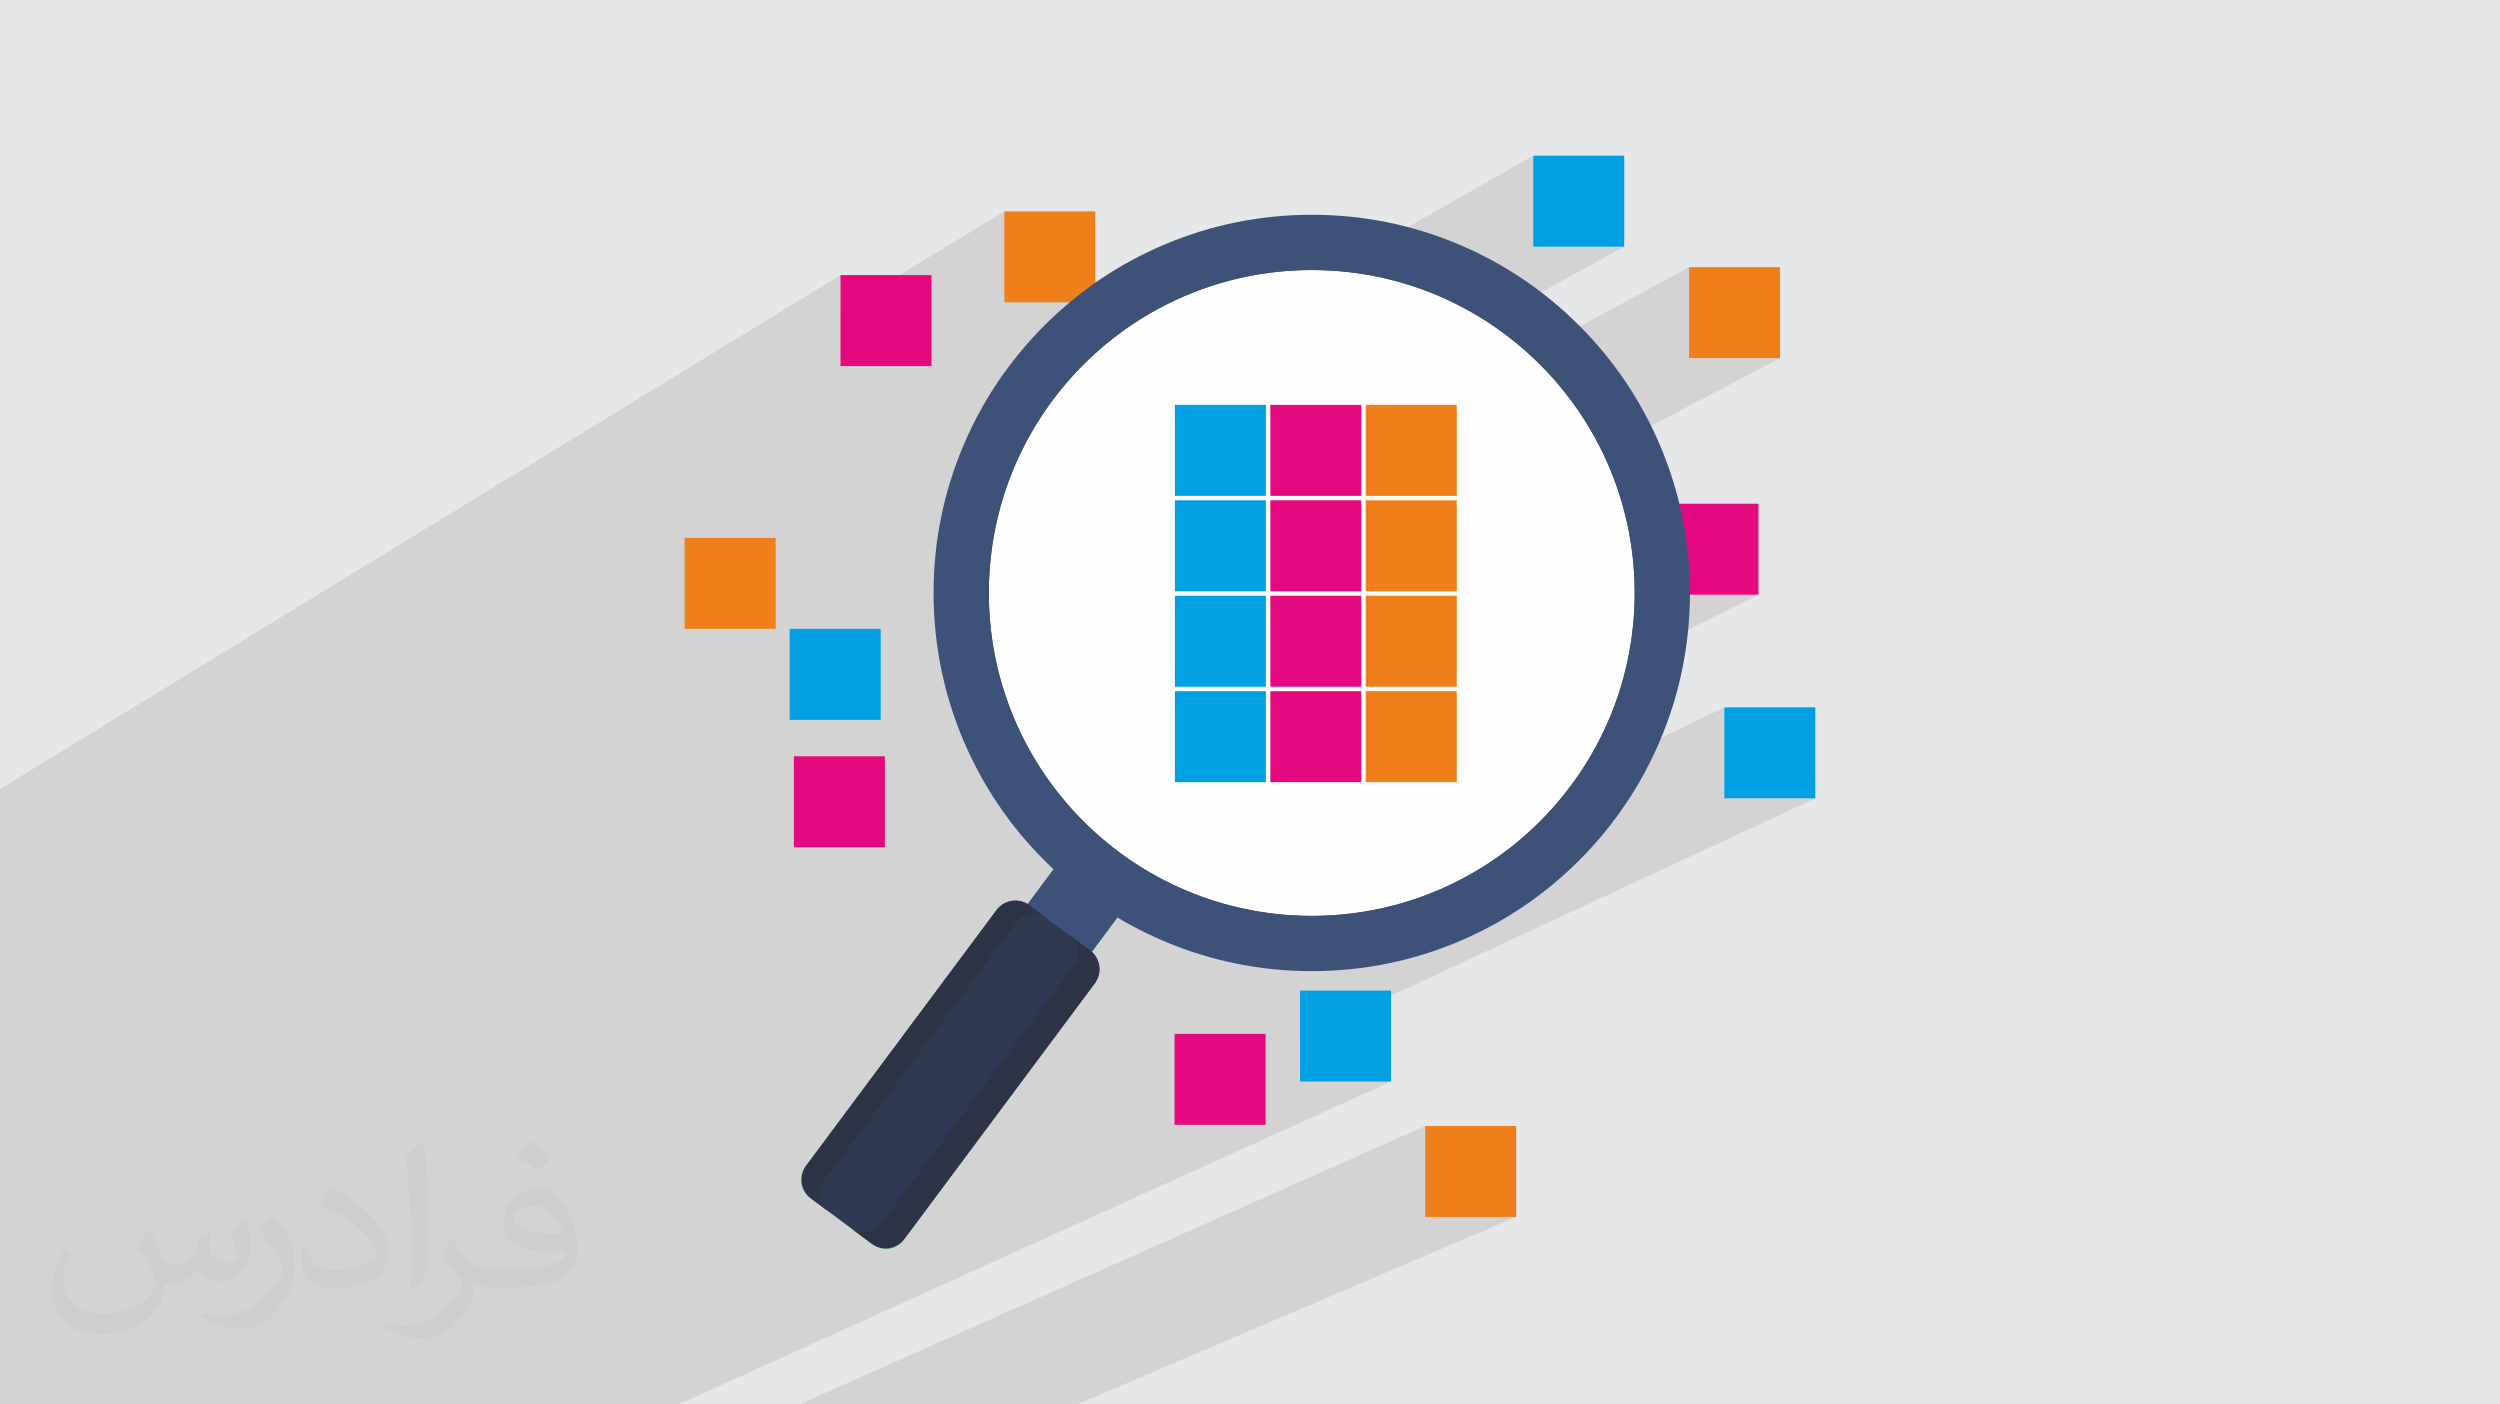 <?xml version="1.0" encoding="UTF-8"?>
<!DOCTYPE svg PUBLIC "-//W3C//DTD SVG 1.1//EN" "http://www.w3.org/Graphics/SVG/1.1/DTD/svg11.dtd">
<!-- Creator: CorelDRAW 2020 (64-Bit) -->
<svg xmlns="http://www.w3.org/2000/svg" xml:space="preserve" width="94.192mm" height="52.917mm" version="1.1" style="shape-rendering:geometricPrecision; text-rendering:geometricPrecision; image-rendering:optimizeQuality; fill-rule:evenodd; clip-rule:evenodd"
viewBox="0 0 9419.16 5291.66"
 xmlns:xlink="http://www.w3.org/1999/xlink"
 xmlns:xodm="http://www.corel.com/coreldraw/odm/2003">
 <defs>
  <style type="text/css">
   <![CDATA[
    .fil3 {fill:#00A0E3}
    .fil5 {fill:#E5097F}
    .fil0 {fill:#E6E7E8}
    .fil4 {fill:#EF7F1A}
    .fil6 {fill:#FEFEFE}
    .fil10 {fill:#2D3445;fill-rule:nonzero}
    .fil8 {fill:#2F3952;fill-rule:nonzero}
    .fil12 {fill:#347282;fill-rule:nonzero}
    .fil13 {fill:#374460;fill-rule:nonzero}
    .fil7 {fill:#3E5279;fill-rule:nonzero}
    .fil9 {fill:#52A1B9;fill-rule:nonzero}
    .fil11 {fill:#FAD488;fill-rule:nonzero}
    .fil2 {fill:#373435;fill-opacity:0.031}
    .fil1 {fill:#2B2A29;fill-opacity:0.102}
   ]]>
  </style>
 </defs>
 <g id="Layer_x0020_1">
  <polygon class="fil0" points="-0,0 9419.16,0 9419.16,5291.66 -0,5291.66 "/>
  <path class="fil1" d="M2556.22 5291.66l-103.34 0 -205.68 0 -107.48 0 -53.02 0 -4.63 0 -0.03 0 -12.67 0 -5.91 0 -3.64 0 -70.97 0 -8.01 0 -3.59 0 -48.5 0 -47.85 0 -22.13 0 -71.9 0 -14.71 0 -2.08 0 -117.8 0 -7.95 0 -52.27 0 -14.44 0 -82.5 0 -16.13 0 -56.59 0 -4.96 0 -2.97 0 -3.41 0 -56.62 0 -17.8 0 -166.83 0 -5.82 0 -46.05 0 -62.83 0 -243.88 0 -34.7 0 -71.53 0 -29.98 0 -30.34 0 -1.75 0 -11.78 0 -0.04 0 -0.01 0 -0.1 0 -24.02 0 -75.24 0 -29.28 0 -2.56 0 -39.9 0 -0.6 0 -51.35 0 -39.25 0 -91.53 0 -1.62 0 -1.83 0 -66.96 0 -16.96 0 -48.18 0 -9.21 0 -8.11 0 -1.36 0 -8.11 0 -3.83 0 -48.6 0 -0.34 0 -17.69 0 -0.05 0 -44.42 0 0 -50.55 0 -10.14 0 -7.7 0 -6.92 0 -13.57 0 -127.6 0 -2.21 0 -7.09 0 -4.11 0 -9.64 0 -119.02 0 -1.2 0 -7.09 0 -6.23 0 -7.35 0 -123.79 0 -9.74 0 -2.18 0 -1.48 0 -3.62 0 -13.77 0 -37.36 0 -78.75 0 -7.27 0 -13.58 0 -0.4 0 -110.46 0 -9.11 0 -17.3 0 -7.47 0 -1.2 0 -12.56 0 -112.01 0 -3.86 0 -3.59 0 -21.74 0 -31.21 0 -10.06 0 -88.94 0 -2.64 0 -7.65 0 -6.09 0 -130.04 0 -22.67 0 -3.49 0 -173.01 0 -25.62 0 -51.37 0 -78.18 0 -0.09 0 -29.21 0 -48.26 0 -58.08 0 -16.02 0 -5.3 0 -45.21 0 -37.82 0 -66.74 0 -109.98 0 -182.5 0 -117.16 3166.71 -1936.18 0 134.05 617.15 -374.05 0 342.85 208.45 0 226.59 -133.24 -14.69 8.78 -14.57 8.95 -14.47 9.13 -14.36 9.3 -14.24 9.48 -14.13 9.65 -14.01 9.82 -13.9 9.99 -13.78 10.17 -13.66 10.33 -13.55 10.51 -13.43 10.67 -13.31 10.85 -6.72 5.61 96.63 0 -245.4 143.55 -5.83 6.5 -11.35 12.95 -11.19 13.06 -11.01 13.19 -10.84 13.31 -10.68 13.43 -10.5 13.55 -10.34 13.66 -10.16 13.78 -10 13.9 -0.42 0.6 453.41 -264.04 -54.78 34.45 -52.92 36.92 -51 39.31 -48.99 41.62 -46.88 43.85 -20.24 20.83 338.08 -196.14 52.22 -30.02 53.77 -27.54 55.23 -24.98 56.63 -22.32 57.94 -19.61 59.17 -16.8 60.33 -13.93 61.41 -10.96 62.4 -7.93 63.33 -4.82 64.17 -1.62 64.17 1.62 57.14 4.35 713.12 -406.57 0 342.85 342.85 0 -485.3 267.38 5.21 3.34 48.89 34.76 47.11 37.02 45.25 39.19 8.29 7.9 574.88 -312.44 0 342.85 342.85 0 -643.62 337.92 3.17 6.19 24.98 55.24 22.32 56.62 19.61 57.94 16.8 59.18 8.98 38.89 123.45 -63.39 0 342.85 342.85 0 -458.21 226.98 -3.14 17.61 -13.93 60.33 -16.8 59.17 -19.61 57.94 -22.32 56.63 -24.98 55.23 -27.54 53.77 -30.02 52.22 -18.53 28.89 506.54 -244.5 0 342.85 342.85 0 -1941.44 902.86 0 164.3 342.85 0 -2684.78 1216.61 0.01 0zm1179.1 0l-724.55 0 2358.8 -1049.44 0 342.85 342.85 0 -1654.74 706.59 -322.36 0z"/>
  <path class="fil2" d="M565.11 4635.76c17.98,27.25 29.64,53.44 41.02,82.55 8.46,16.94 12.95,48.16 52.65,48.16 11.63,0 28.32,-3.43 43.13,-11.63 16.66,-8.74 29.36,-21.97 35.99,-42.06l15.87 -53.44 38.63 -19.05 2.64 2.64c-5.28,20.12 -6.6,39.42 -6.6,54.51 0,44.7 38.63,61.65 69.32,61.65 17.98,0 34.14,-8.74 34.14,-25.15 0,-21.16 -8.99,-57.15 -20.65,-89.43 17.98,-17.98 35.99,-35.99 56.62,-50.55l3.17 1.6c8.99,38.1 14.02,75.67 14.02,100.81 0,24.61 -10.85,51.87 -19.84,69.6 -18.52,34.92 -51.33,62.71 -91.01,62.71 -30.15,0 -63.75,-15.09 -86.79,-43.13l-1.32 0c-21.69,27 -55.3,51.33 -109.02,51.33l-16.66 0c-2.64,35.46 -10.31,60.58 -21.97,83.08 -32,62.43 -127,106.63 -216.43,106.63 -124.36,0 -186.79,-71.7 -186.79,-167.21 0,-59 19.3,-113.77 48.95,-152.65l24.33 10.06c-18.52,35.46 -30.96,68.78 -30.96,101.6 0,89.43 72.77,132.03 156.64,132.03 77.8,0 174.09,-49.48 191.57,-106.88 -6.6,-62.71 -30.15,-92.07 -66.14,-149.22 10.85,-19.05 24.87,-38.1 42.34,-58.47l3.17 0 0 0 0 0 -0.02 -0.09zm1434.31 -336.55c26.19,16.41 51.87,35.71 76.99,57.94 -14.02,19.84 -31.5,37.85 -53.19,53.72 -25.15,-20.37 -50.27,-37.85 -75.95,-56.36 17.45,-19.58 34.67,-38.35 52.12,-55.3l0 0 0 0 0 0 0 0 0 0 0.03 0zm13.49 244.48c-42.34,0 -76.99,27.79 -76.99,48.41 0,44.2 84.66,57.94 186,57.4 -12.7,-51.87 -57.15,-105.84 -109.02,-105.84l0.01 0.03zm-95 236.55c55.04,0 103.2,-1.6 139.95,-10.85 41.02,-10.31 75.67,-30.96 75.67,-45.24 0,-3.71 0,-8.2 -1.32,-11.91 -23.01,2.11 -49.48,2.11 -72.49,2.11 -74.6,0 -131.75,-16.94 -154.25,-58.75 -5.56,-11.63 -9.52,-24.61 -9.52,-39.42 0,-40.49 17.45,-79.91 48.16,-107.16 25.65,-22.48 53.97,-36.5 82.8,-36.5 52.12,0 93.65,41.81 122.76,107.7 15.87,35.99 26.72,77.52 26.72,129.92 0,34.92 -9.52,64.29 -31.22,85.98 -40.49,39.17 -115.09,53.97 -229.39,53.97l-51.87 0 0 0 -13.49 0c-28.32,0 -48.69,-5.03 -64.82,-17.45l-2.64 0c0.79,6.6 1.32,12.95 1.32,19.05 0,25.65 -8.46,58.47 -25.65,84.66 -50.8,75.41 -105.84,108.2 -153.47,108.2 -48.16,0 -107.16,-18.52 -160.35,-42.6l9.52 -18.52c17.2,7.14 41.02,11.91 73.81,11.91 85.98,0 198.96,-82.55 212.98,-163.25 -3.17,-6.6 -8.99,-15.34 -17.2,-24.61 -25.15,-29.9 -41.02,-54.76 -55.83,-80.95 12.7,-25.15 24.33,-45.24 35.18,-63.5l4.5 -0.53c36.78,74.88 70.1,117.73 144.45,117.73l11.63 0 0 0 53.97 0 0 0 0 0 0 0 0 0 0 0 0.09 0.01zm-372.54 79.12c6.35,-34.39 6.88,-73.02 6.88,-109.02l0 -53.44c0,-99.75 -12.7,-244.73 -23.01,-339.19 17.98,-19.3 43.13,-42.06 62.97,-57.4l5.82 1.6c13.49,118.8 16.66,256.39 16.66,383.64 0,33.35 -1.32,65.89 -4.5,89.69 -1.85,30.15 -19.3,52.91 -56.62,87.83l-8.2 -3.71zm-383.38 -157.43c1.85,46.84 24.87,83.62 105.31,83.62 50.01,0 92.33,-12.95 139.17,-35.18 8.46,-3.71 12.95,-8.74 12.95,-12.95 0,-29.36 -22.48,-68.25 -60.32,-103.71 -36.78,-33.35 -85.47,-62.71 -130.96,-82.3 -15.62,-6.6 -20.65,-13.49 -20.65,-20.12 0,-13.49 17.98,-41.81 32.82,-62.18l5.03 -0.53c52.12,27.25 110.34,67.74 153.47,112.7 39.17,41.53 63.5,83.62 63.5,129.39 0,33.86 -10.31,65.61 -27,95.25 -57.15,28.83 -118.01,50.8 -178.33,50.8 -73.28,0 -123.29,-34.39 -123.29,-115.09 0,-8.74 0,-22.22 3.17,-39.7l25.15 0 0 0 0 0 0 0 0 0 0 0 -0.02 0zm-132.57 -133.1l45.52 73.56c16.66,27.25 32.28,56.9 32.28,103.71l0 59.79c0,48.41 -30.96,100.28 -80.95,151.61 -39.17,34.67 -73.81,49.48 -105.84,49.48 -47.62,0 -102.13,-14.81 -165.1,-41.81l7.14 -18.52c19.84,5.28 42.85,9.78 71.17,9.78 90.5,-0.53 183.08,-66.67 225.42,-147.37 5.03,-9.27 6.88,-17.98 6.88,-24.08 0,-9.27 -5.03,-19.58 -8.99,-28.83 -23.01,-43.38 -48.69,-83.08 -76.99,-119.86 14.81,-23.29 29.64,-45.77 45.77,-68l3.71 0.53 0 0 0 0 0 0 0 0 0 0 -0.02 0.01z"/>
  <rect class="fil3" x="4898.15" y="3732.2" width="342.85" height="342.85"/>
  <rect class="fil4" x="2579.57" y="2026.47" width="342.85" height="342.85"/>
  <rect class="fil5" x="2991.01" y="2849.34" width="342.85" height="342.85"/>
  <ellipse class="fil6" cx="4932.43" cy="2279.33" rx="1350" ry="1324.28"/>
  <polygon class="fil7" points="4112.47,3587.41 3870.59,3407.24 4044.46,3173.83 4286.33,3354 "/>
  <path class="fil7" d="M4113.63 3585.85c-0.73,-0.59 -1.47,-1.16 -2.22,-1.73l0 0 -3.19 -2.37c-0.51,-0.4 -1.02,-0.79 -1.55,-1.19l-56.51 -42.09 92.8 -124.53c21.89,14.87 44.21,29.1 66.9,42.71l-72.19 96.95 -24.04 32.25zm828.64 -104.83c-688.69,0 -1246.97,-558.29 -1246.97,-1246.98 0,-688.67 558.27,-1246.98 1246.97,-1246.98 688.68,0 1246.99,558.3 1246.99,1246.98 0,688.68 -558.3,1246.98 -1246.99,1246.98zm-1216.65 -1246.97l0 0c0,671.94 544.72,1216.66 1216.65,1216.66 671.94,0 1216.65,-544.72 1216.65,-1216.66l0 0c0,-3.94 -0.02,-7.86 -0.06,-11.8 -6.33,-666.5 -548.59,-1204.86 -1216.59,-1204.86 -668,0 -1210.25,538.36 -1216.59,1204.86 -0.03,3.94 -0.06,7.86 -0.06,11.8l0 0z"/>
  <path class="fil8" d="M3283.78 4685.29l-227.87 -169.73c-39.28,-29.26 -47.4,-84.83 -18.14,-124.1l716.93 -962.49c29.26,-39.28 84.82,-47.4 124.11,-18.14l227.86 169.73c39.28,29.26 47.4,84.83 18.14,124.1l-716.93 962.49c-29.26,39.28 -84.82,47.4 -124.1,18.14z"/>
  <path class="fil9" d="M3053.88 4514l-2.65 -1.98c-36.75,-27.32 -44.31,-79.18 -17,-115.84l243.2 -326.47 -0.01 0.01 -239.65 321.74c-28.75,38.59 -21.41,92.9 16.11,122.54z"/>
  <path class="fil10" d="M3120.35 4563.52l-66.47 -49.52c-37.52,-29.64 -44.86,-83.95 -16.11,-122.54l239.65 -321.74 300.95 -404.03 176.75 -237.28c7.54,-9.95 16.78,-17.87 27.02,-23.65 13.41,-7.58 28.53,-11.49 43.75,-11.49 15.69,0 31.48,4.14 45.65,12.69 1.63,0.98 3.25,2.03 4.83,3.14l66.36 49.41c-14.48,-10.25 -31.18,-15.2 -47.75,-15.2 -25.29,0 -50.25,11.53 -66.48,33.35l-723.9 971.93c-27.13,36.3 -19.93,87.36 15.75,114.93z"/>
  <polygon class="fil11" points="4049.05,3537.65 3943.63,3459.13 3944.43,3459.67 "/>
  <path class="fil7" d="M4108.26 3581.78l-79.14 -58.95c0.08,0.07 0.18,0.14 0.26,0.21l-86.65 -64.53 0.9 0.62 105.42 78.52 59.16 44.1c0.02,0.01 0.04,0.03 0.05,0.03z"/>
  <path class="fil12" d="M3337.89 4705.19c-17.2,0 -34.54,-5.33 -49.4,-16.41l-3.24 -2.41c15.58,11.12 33.58,16.5 51.43,16.5 26.45,0 52.57,-11.79 69.99,-34.14l-2.35 3.16c-16.24,21.79 -41.18,33.3 -66.43,33.3z"/>
  <path class="fil10" d="M3336.68 4702.87c-17.85,0 -35.85,-5.38 -51.43,-16.5l-78.87 -58.79c14.54,10.44 31.37,15.47 48.05,15.47 25.26,0 50.21,-11.54 66.45,-33.34l723.98 -971.94c26.98,-36.21 19.96,-87.1 -15.48,-114.73l78.89 58.76c1.79,1.39 3.51,2.82 5.15,4.33l0 0c33.04,30.04 38.77,80.61 12.2,117.44l-718.95 965.16c-17.42,22.35 -43.54,34.14 -69.99,34.14z"/>
  <path class="fil13" d="M4108.27 3581.8l-78.89 -58.76c-0.08,-0.07 -0.18,-0.14 -0.26,-0.21l79.14 58.95c0.01,0 0.01,0 0.01,0.02z"/>
  <rect class="fil4" x="6363.88" y="1006.47" width="342.85" height="342.85"/>
  <rect class="fil3" x="6496.73" y="2665.03" width="342.85" height="342.85"/>
  <rect class="fil5" x="3166.7" y="1036.47" width="342.85" height="342.85"/>
  <rect class="fil5" x="4786.16" y="1525.35" width="342.85" height="342.85"/>
  <rect class="fil3" x="4426.57" y="1525.35" width="342.85" height="342.85"/>
  <rect class="fil4" x="5145.77" y="1525.35" width="342.85" height="342.85"/>
  <rect class="fil5" x="4786.16" y="1884.95" width="342.85" height="342.85"/>
  <rect class="fil3" x="4426.57" y="1884.95" width="342.85" height="342.85"/>
  <rect class="fil4" x="5145.77" y="1884.95" width="342.85" height="342.85"/>
  <rect class="fil5" x="4786.16" y="2244.55" width="342.85" height="342.85"/>
  <rect class="fil3" x="4426.57" y="2244.55" width="342.85" height="342.85"/>
  <rect class="fil4" x="5145.77" y="2244.55" width="342.85" height="342.85"/>
  <rect class="fil5" x="4786.16" y="2604.14" width="342.85" height="342.85"/>
  <rect class="fil3" x="4426.57" y="2604.14" width="342.85" height="342.85"/>
  <rect class="fil4" x="5145.77" y="2604.14" width="342.85" height="342.85"/>
  <rect class="fil4" x="3783.84" y="796.48" width="342.85" height="342.85"/>
  <rect class="fil4" x="5369.56" y="4242.22" width="342.85" height="342.85"/>
  <rect class="fil3" x="2975.19" y="2369.26" width="342.85" height="342.85"/>
  <rect class="fil3" x="5776.7" y="586.47" width="342.85" height="342.85"/>
  <rect class="fil5" x="6282.41" y="1897.9" width="342.85" height="342.85"/>
  <rect class="fil5" x="4425.35" y="3895.16" width="342.85" height="342.85"/>
  <path class="fil7" d="M4942.27 809.16c-192.28,0 -378.9,37.71 -554.68,112.05 -169.7,71.79 -322.06,174.5 -452.87,305.29 -130.8,130.81 -233.51,283.18 -305.29,452.86 -74.35,175.79 -112.05,362.42 -112.05,554.69 0,192.29 37.7,378.91 112.05,554.68 71.78,169.71 174.49,322.07 305.29,452.87 130.81,130.81 283.17,233.52 452.87,305.3 175.78,74.35 362.4,112.05 554.68,112.05 192.28,0 378.91,-37.7 554.69,-112.05 169.69,-71.78 322.06,-174.49 452.86,-305.3 130.8,-130.8 233.51,-283.16 305.3,-452.87 74.34,-175.77 112.03,-362.39 112.03,-554.68 0,-192.27 -37.69,-378.9 -112.03,-554.68 -71.79,-169.69 -174.5,-322.06 -305.3,-452.87 -130.8,-130.79 -283.17,-233.5 -452.86,-305.29 -175.78,-74.34 -362.41,-112.05 -554.69,-112.05zm0 208.25c671.94,0 1216.65,544.72 1216.65,1216.65 0,671.94 -544.71,1216.66 -1216.65,1216.66 -671.94,0 -1216.65,-544.72 -1216.65,-1216.66 0,-671.93 544.71,-1216.65 1216.65,-1216.65z"/>
 </g>
</svg>
